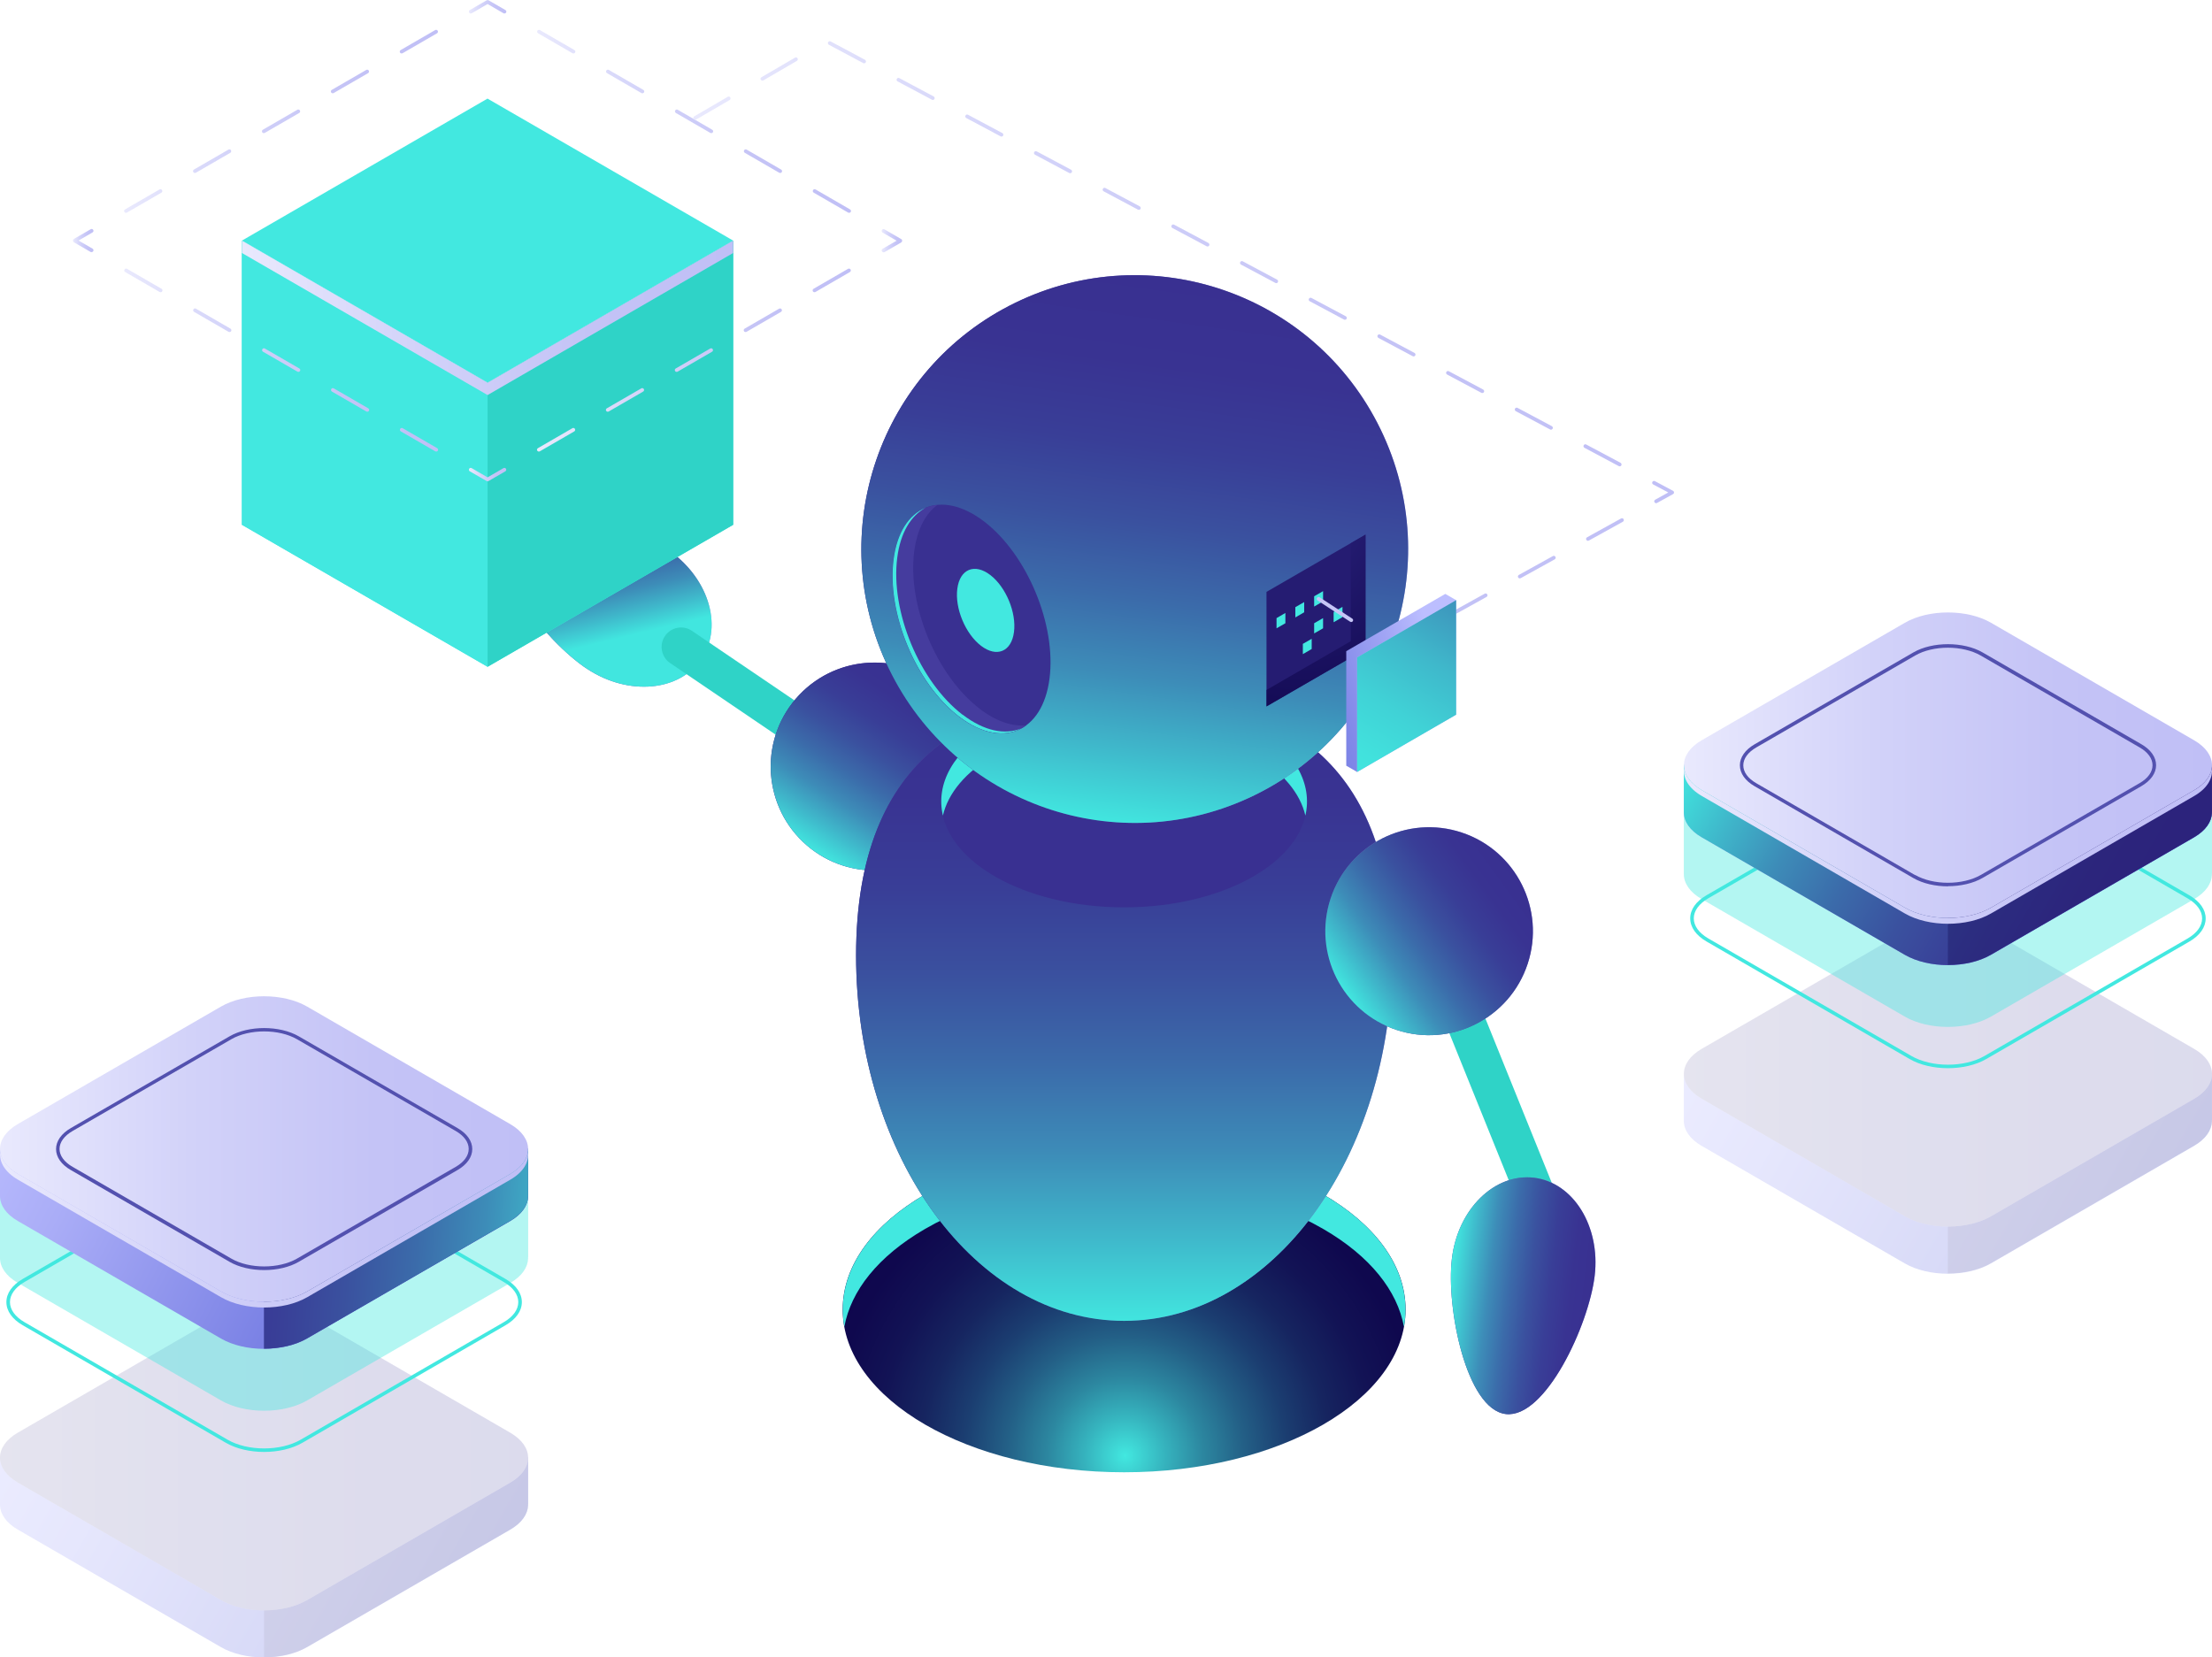 <svg width="347" height="260" viewBox="0 0 347 260" fill="none" xmlns="http://www.w3.org/2000/svg">
<path d="M176.346 230.989C200.729 230.989 220.496 219.554 220.496 205.448C220.496 191.342 200.729 179.907 176.346 179.907C151.962 179.907 132.195 191.342 132.195 205.448C132.195 219.554 151.962 230.989 176.346 230.989Z" fill="url(#paint0_radial_236_1606)"/>
<path d="M145.127 192.806C162.363 182.828 190.316 182.828 207.563 192.806C214.991 197.106 219.213 202.55 220.239 208.159C221.592 200.751 217.382 193.075 207.563 187.397C190.327 177.419 162.375 177.419 145.127 187.397C135.32 193.075 131.099 200.751 132.451 208.159C133.477 202.55 137.699 197.106 145.127 192.806Z" fill="#42E8E0"/>
<path d="M92.115 104.956C85.596 100.668 75.532 87.991 78.949 82.78C82.366 77.557 97.981 81.787 104.499 86.063C111.018 90.339 113.525 98.05 110.108 103.273C106.692 108.496 98.634 109.244 92.126 104.956H92.115Z" fill="url(#paint1_radial_236_1606)"/>
<path style="mix-blend-mode:lighten" d="M92.115 104.956C85.596 100.668 75.532 87.991 78.949 82.78C82.366 77.557 97.981 81.787 104.499 86.063C111.018 90.339 113.525 98.05 110.108 103.273C106.692 108.496 98.634 109.244 92.126 104.956H92.115Z" fill="url(#paint2_linear_236_1606)"/>
<path d="M130.002 120.274C129.408 120.274 128.813 120.098 128.288 119.748L105.128 104.033C103.729 103.087 103.367 101.182 104.312 99.792C105.257 98.39 107.157 98.028 108.545 98.974L131.705 114.689C133.104 115.635 133.466 117.54 132.521 118.93C131.926 119.806 130.97 120.274 129.991 120.274H130.002Z" fill="#2FD3C7"/>
<path d="M240.974 190.703C239.761 190.703 238.63 189.979 238.14 188.787L221.359 147.239C220.729 145.674 221.476 143.886 223.038 143.255C224.601 142.612 226.374 143.372 227.015 144.937L243.796 186.485C244.426 188.051 243.679 189.838 242.117 190.469C241.743 190.621 241.359 190.691 240.974 190.691V190.703Z" fill="#2FD3C7"/>
<path d="M148.986 131.497C155.177 124.965 154.911 114.641 148.391 108.438C141.872 102.235 131.567 102.502 125.376 109.034C119.185 115.566 119.451 125.89 125.971 132.093C132.49 138.296 142.795 138.029 148.986 131.497Z" fill="url(#paint3_radial_236_1606)"/>
<g style="mix-blend-mode:lighten">
<path d="M151.459 128.103C155.78 120.203 152.89 110.29 145.005 105.961C137.12 101.632 127.226 104.527 122.906 112.427C118.585 120.327 121.475 130.241 129.36 134.569C137.245 138.898 147.139 136.003 151.459 128.103Z" fill="url(#paint4_linear_236_1606)"/>
</g>
<path d="M218.397 149.892C218.397 181.566 199.575 207.236 176.345 207.236C153.116 207.236 134.294 181.555 134.294 149.892C134.294 118.228 153.116 108.729 176.345 108.729C199.575 108.729 218.397 118.217 218.397 149.892Z" fill="url(#paint5_radial_236_1606)"/>
<g style="mix-blend-mode:lighten">
<path d="M218.397 149.892C218.397 181.566 199.575 207.236 176.345 207.236C153.116 207.236 134.294 181.555 134.294 149.892C134.294 118.228 153.116 108.729 176.345 108.729C199.575 108.729 218.397 118.217 218.397 149.892Z" fill="url(#paint6_linear_236_1606)"/>
</g>
<path d="M176.345 142.356C192.195 142.356 205.044 134.923 205.044 125.753C205.044 116.584 192.195 109.15 176.345 109.15C160.495 109.15 147.646 116.584 147.646 125.753C147.646 134.923 160.495 142.356 176.345 142.356Z" fill="#393091"/>
<path d="M156.054 118.439C167.261 111.954 185.43 111.954 196.636 118.439C201.266 121.115 203.971 124.48 204.776 127.961C205.919 123.007 203.213 117.82 196.636 114.011C185.43 107.526 167.261 107.526 156.054 114.011C149.477 117.82 146.76 123.007 147.914 127.961C148.719 124.48 151.436 121.115 156.054 118.439Z" fill="#42E8E0"/>
<path d="M163.832 64.424C163.832 72.159 158.41 81.565 151.728 85.432C145.046 89.299 139.623 86.168 139.623 78.433C139.623 70.699 145.046 61.293 151.728 57.426C158.41 53.559 163.832 56.69 163.832 64.424Z" fill="#BCBEFF"/>
<path d="M196.774 124.774C218.068 114.391 226.93 88.679 216.567 67.345C206.204 46.01 180.541 37.132 159.248 47.514C137.954 57.897 129.092 83.609 139.455 104.943C149.818 126.278 175.48 135.156 196.774 124.774Z" fill="url(#paint7_radial_236_1606)"/>
<g style="mix-blend-mode:lighten">
<path d="M196.774 124.774C218.068 114.391 226.93 88.679 216.567 67.345C206.204 46.01 180.541 37.132 159.248 47.514C137.954 57.897 129.092 83.609 139.455 104.943C149.818 126.278 175.48 135.156 196.774 124.774Z" fill="url(#paint8_linear_236_1606)"/>
</g>
<path d="M164.637 106.487C163.541 114.934 157.174 117.586 150.422 112.41C143.67 107.234 139.075 96.193 140.171 87.746C141.268 79.298 147.635 76.646 154.387 81.822C161.139 86.998 165.733 98.039 164.637 106.487Z" fill="#393091"/>
<path d="M159.063 99.172C158.666 102.245 156.357 103.203 153.897 101.322C151.436 99.441 149.769 95.422 150.177 92.361C150.573 89.288 152.882 88.33 155.343 90.211C157.803 92.092 159.471 96.111 159.063 99.172Z" fill="#42E8E0"/>
<path d="M153.664 111.183C146.912 106.007 142.317 94.966 143.413 86.518C143.856 83.072 145.186 80.594 147.052 79.216C143.518 79.543 140.848 82.546 140.171 87.757C139.075 96.204 143.67 107.245 150.422 112.421C154.422 115.482 158.282 115.81 160.999 113.8C158.795 114.01 156.264 113.181 153.664 111.194V111.183Z" fill="#453C9E"/>
<path d="M151.005 112.141C144.253 106.965 139.658 95.924 140.755 87.477C141.256 83.563 142.9 80.899 145.186 79.672C142.597 80.735 140.731 83.516 140.183 87.745C139.087 96.193 143.682 107.234 150.434 112.41C154.06 115.191 157.57 115.705 160.218 114.279C157.652 115.343 154.387 114.712 151.017 112.13L151.005 112.141Z" fill="#42E8E0"/>
<path d="M239.643 151.225C242.468 142.673 237.838 133.446 229.302 130.616C220.766 127.786 211.557 132.425 208.732 140.977C205.908 149.529 210.538 158.756 219.073 161.586C227.609 164.416 236.818 159.777 239.643 151.225Z" fill="url(#paint9_radial_236_1606)"/>
<g style="mix-blend-mode:lighten">
<path d="M239.643 151.225C242.468 142.673 237.838 133.446 229.302 130.616C220.766 127.786 211.557 132.425 208.732 140.977C205.908 149.529 210.538 158.756 219.073 161.586C227.609 164.416 236.818 159.777 239.643 151.225Z" fill="url(#paint10_linear_236_1606)"/>
</g>
<path d="M250.163 200.155C249.241 207.913 242.408 222.588 236.215 221.852C230.035 221.116 226.839 205.226 227.761 197.479C228.682 189.721 234.443 184.043 240.635 184.779C246.816 185.515 251.084 192.409 250.163 200.155Z" fill="url(#paint11_radial_236_1606)"/>
<path style="mix-blend-mode:lighten" d="M250.163 200.155C249.241 207.913 242.408 222.588 236.215 221.852C230.035 221.116 226.839 205.226 227.761 197.479C228.682 189.721 234.443 184.043 240.635 184.779C246.816 185.515 251.084 192.409 250.163 200.155Z" fill="url(#paint12_linear_236_1606)"/>
<path d="M76.488 60.043L37.946 37.75V82.335L76.488 104.616L115.017 82.335V37.75L76.488 60.043Z" fill="#42E8E0"/>
<path d="M76.488 104.616L37.946 82.335V37.75L76.488 60.043V104.616Z" fill="#42E8E0"/>
<path d="M115.018 82.335L76.488 104.616V60.043L115.018 37.75V82.335Z" fill="#2FD3C7"/>
<path d="M76.488 60.044L37.946 37.751L76.476 15.47L115.017 37.751L76.488 60.044Z" fill="#42E8E0"/>
<path d="M76.488 75.513C76.488 75.513 76.383 75.501 76.348 75.478L73.701 73.947C73.561 73.865 73.514 73.69 73.596 73.55C73.677 73.409 73.852 73.363 73.992 73.445L76.488 74.893L78.984 73.445C79.123 73.363 79.298 73.409 79.38 73.55C79.462 73.69 79.415 73.865 79.275 73.947L76.628 75.478C76.628 75.478 76.534 75.513 76.488 75.513Z" fill="url(#paint13_linear_236_1606)"/>
<path d="M68.43 70.851C68.43 70.851 68.325 70.839 68.29 70.816L62.879 67.685C62.739 67.603 62.693 67.428 62.774 67.287C62.856 67.147 63.031 67.1 63.171 67.182L68.582 70.314C68.722 70.395 68.768 70.571 68.687 70.711C68.628 70.804 68.535 70.851 68.43 70.851ZM57.62 64.6C57.62 64.6 57.515 64.588 57.48 64.565L52.069 61.434C51.929 61.352 51.882 61.177 51.964 61.037C52.046 60.896 52.221 60.85 52.361 60.931L57.771 64.063C57.911 64.144 57.958 64.32 57.876 64.46C57.818 64.553 57.725 64.6 57.62 64.6ZM46.81 58.349C46.81 58.349 46.705 58.338 46.67 58.314L41.259 55.183C41.119 55.101 41.072 54.926 41.154 54.786C41.235 54.646 41.41 54.599 41.55 54.681L46.961 57.812C47.101 57.894 47.148 58.069 47.066 58.209C47.008 58.303 46.915 58.349 46.81 58.349ZM35.999 52.099C35.999 52.099 35.894 52.087 35.859 52.063L30.448 48.932C30.309 48.85 30.262 48.675 30.344 48.535C30.425 48.395 30.6 48.348 30.74 48.43L36.151 51.561C36.291 51.643 36.338 51.818 36.256 51.958C36.198 52.052 36.104 52.099 35.999 52.099ZM25.189 45.848C25.189 45.848 25.084 45.836 25.049 45.813L19.638 42.681C19.498 42.599 19.452 42.424 19.533 42.284C19.615 42.144 19.79 42.097 19.93 42.179L25.341 45.31C25.481 45.392 25.527 45.567 25.446 45.707C25.387 45.801 25.294 45.848 25.189 45.848Z" fill="url(#paint14_linear_236_1606)"/>
<path d="M14.367 39.573C14.367 39.573 14.262 39.562 14.227 39.538L11.58 38.008C11.487 37.961 11.44 37.856 11.44 37.751C11.44 37.646 11.499 37.552 11.58 37.494L14.227 35.963C14.367 35.881 14.542 35.928 14.624 36.068C14.706 36.209 14.659 36.384 14.519 36.465L12.315 37.739L14.519 39.013C14.659 39.094 14.706 39.27 14.624 39.41C14.566 39.503 14.472 39.55 14.367 39.55V39.573Z" fill="url(#paint15_linear_236_1606)"/>
<path d="M19.766 33.392C19.662 33.392 19.568 33.345 19.51 33.252C19.428 33.112 19.475 32.936 19.615 32.855L25.026 29.723C25.166 29.642 25.341 29.688 25.422 29.828C25.504 29.969 25.457 30.144 25.317 30.226L19.906 33.357C19.906 33.357 19.813 33.392 19.766 33.392ZM30.577 27.141C30.472 27.141 30.378 27.083 30.32 27.001C30.238 26.861 30.285 26.686 30.425 26.604L35.836 23.473C35.976 23.391 36.151 23.437 36.233 23.578C36.314 23.718 36.267 23.893 36.128 23.975L30.717 27.106C30.717 27.106 30.623 27.141 30.577 27.141ZM41.387 20.89C41.282 20.89 41.189 20.844 41.13 20.75C41.049 20.61 41.095 20.435 41.235 20.353L46.646 17.222C46.786 17.14 46.961 17.187 47.043 17.327C47.124 17.467 47.078 17.642 46.938 17.724L41.527 20.855C41.527 20.855 41.434 20.89 41.387 20.89ZM52.197 14.639C52.092 14.639 51.999 14.593 51.941 14.499C51.859 14.359 51.906 14.184 52.045 14.102L57.456 10.971C57.596 10.889 57.771 10.936 57.853 11.076C57.935 11.216 57.888 11.391 57.748 11.473L52.337 14.604C52.337 14.604 52.244 14.639 52.197 14.639ZM63.007 8.389C62.902 8.389 62.809 8.342 62.751 8.248C62.669 8.108 62.716 7.933 62.856 7.851L68.267 4.72C68.407 4.638 68.582 4.685 68.663 4.825C68.745 4.965 68.698 5.141 68.558 5.222L63.147 8.354C63.147 8.354 63.054 8.389 63.007 8.389Z" fill="url(#paint16_linear_236_1606)"/>
<path d="M79.123 2.115C79.123 2.115 79.018 2.103 78.984 2.08L76.488 0.631L73.992 2.08C73.852 2.162 73.677 2.115 73.596 1.975C73.514 1.834 73.561 1.659 73.701 1.577L76.348 0.047C76.441 3.49311e-05 76.546 3.49311e-05 76.639 0.047L79.287 1.577C79.427 1.659 79.473 1.834 79.392 1.975C79.333 2.068 79.24 2.115 79.135 2.115H79.123Z" fill="url(#paint17_linear_236_1606)"/>
<path d="M133.198 33.392C133.198 33.392 133.093 33.38 133.058 33.357L127.647 30.226C127.507 30.144 127.46 29.969 127.542 29.828C127.623 29.688 127.798 29.642 127.938 29.723L133.349 32.855C133.489 32.936 133.536 33.112 133.454 33.252C133.396 33.345 133.303 33.392 133.198 33.392ZM122.387 27.141C122.387 27.141 122.282 27.13 122.247 27.106L116.837 23.975C116.697 23.893 116.65 23.718 116.732 23.578C116.813 23.437 116.988 23.391 117.128 23.473L122.539 26.604C122.679 26.686 122.726 26.861 122.644 27.001C122.586 27.094 122.492 27.141 122.387 27.141ZM111.577 20.89C111.577 20.89 111.472 20.879 111.437 20.855L106.026 17.724C105.886 17.642 105.84 17.467 105.921 17.327C106.003 17.187 106.178 17.14 106.318 17.222L111.729 20.353C111.869 20.435 111.915 20.61 111.834 20.75C111.775 20.844 111.682 20.89 111.577 20.89ZM100.767 14.639C100.767 14.639 100.662 14.628 100.627 14.604L95.216 11.473C95.076 11.391 95.029 11.216 95.111 11.076C95.193 10.936 95.368 10.889 95.508 10.971L100.919 14.102C101.059 14.184 101.105 14.359 101.024 14.499C100.965 14.593 100.872 14.639 100.767 14.639ZM89.957 8.389C89.957 8.389 89.852 8.377 89.817 8.354L84.406 5.222C84.266 5.141 84.219 4.965 84.301 4.825C84.382 4.685 84.558 4.638 84.697 4.72L90.108 7.851C90.248 7.933 90.295 8.108 90.213 8.248C90.155 8.342 90.062 8.389 89.957 8.389Z" fill="url(#paint18_linear_236_1606)"/>
<path d="M138.598 39.574C138.493 39.574 138.399 39.527 138.341 39.433C138.259 39.293 138.306 39.118 138.446 39.036L140.65 37.763L138.446 36.489C138.306 36.407 138.259 36.232 138.341 36.092C138.423 35.952 138.598 35.905 138.737 35.986L141.385 37.517C141.478 37.564 141.525 37.669 141.525 37.774C141.525 37.879 141.466 37.973 141.385 38.031L138.737 39.562C138.737 39.562 138.644 39.597 138.598 39.597V39.574Z" fill="url(#paint19_linear_236_1606)"/>
<path d="M84.534 70.851C84.429 70.851 84.336 70.804 84.278 70.711C84.196 70.571 84.243 70.395 84.382 70.314L89.793 67.182C89.933 67.1 90.108 67.147 90.19 67.287C90.272 67.428 90.225 67.603 90.085 67.685L84.674 70.816C84.674 70.816 84.581 70.851 84.534 70.851ZM95.344 64.6C95.239 64.6 95.146 64.553 95.088 64.46C95.006 64.32 95.053 64.144 95.193 64.063L100.604 60.931C100.744 60.85 100.918 60.896 101 61.037C101.082 61.177 101.035 61.352 100.895 61.434L95.484 64.565C95.484 64.565 95.391 64.6 95.344 64.6ZM106.154 58.349C106.05 58.349 105.956 58.303 105.898 58.209C105.816 58.069 105.863 57.894 106.003 57.812L111.414 54.681C111.554 54.599 111.729 54.646 111.81 54.786C111.892 54.926 111.845 55.101 111.705 55.183L106.294 58.314C106.294 58.314 106.201 58.349 106.154 58.349ZM116.965 52.099C116.86 52.099 116.766 52.052 116.708 51.958C116.627 51.818 116.673 51.643 116.813 51.561L122.224 48.43C122.364 48.348 122.539 48.395 122.621 48.535C122.702 48.675 122.656 48.85 122.516 48.932L117.105 52.063C117.105 52.063 117.011 52.099 116.965 52.099ZM127.775 45.848C127.67 45.848 127.577 45.801 127.518 45.707C127.437 45.567 127.483 45.392 127.623 45.31L133.034 42.179C133.174 42.097 133.349 42.144 133.431 42.284C133.512 42.424 133.466 42.599 133.326 42.681L127.915 45.813C127.915 45.813 127.822 45.848 127.775 45.848Z" fill="url(#paint20_linear_236_1606)"/>
<path d="M76.488 60.043L37.946 37.75V39.69L76.488 61.982L115.017 39.69V37.75L76.488 60.043Z" fill="url(#paint21_linear_236_1606)"/>
<path d="M214.21 101.848L198.677 110.832V92.863L214.21 83.878V101.848Z" fill="#251C72"/>
<path opacity="0.8" d="M211.901 85.222V100.597L198.677 108.25V110.832L214.21 101.848V83.878L211.901 85.222Z" fill="url(#paint22_radial_236_1606)"/>
<path d="M201.64 97.782L200.252 98.577V96.976L201.64 96.17V97.782Z" fill="#42E8E0"/>
<path d="M204.59 96.065L203.202 96.871V95.258L204.59 94.464V96.065Z" fill="#42E8E0"/>
<path d="M207.552 94.359L206.152 95.165V93.552L207.552 92.746V94.359Z" fill="#42E8E0"/>
<path d="M207.552 98.576L206.152 99.382V97.782L207.552 96.976V98.576Z" fill="#42E8E0"/>
<path d="M205.768 101.824L204.38 102.63V101.018L205.768 100.224V101.824Z" fill="#42E8E0"/>
<path d="M210.596 96.823L209.208 97.629V96.017L210.596 95.211V96.823Z" fill="#42E8E0"/>
<path d="M218.397 101.79C218.397 101.79 218.292 101.778 218.233 101.743L216.916 100.89C216.776 100.797 216.741 100.621 216.834 100.481C216.927 100.341 217.102 100.306 217.242 100.399L218.408 101.159L222.233 99.044C222.373 98.962 222.548 99.021 222.63 99.161C222.712 99.301 222.653 99.476 222.513 99.558L218.537 101.755C218.537 101.755 218.443 101.79 218.397 101.79ZM211.971 97.595C211.971 97.595 211.866 97.584 211.808 97.548L206.689 94.207C206.549 94.113 206.514 93.938 206.607 93.798C206.7 93.658 206.875 93.623 207.015 93.716L212.135 97.058C212.274 97.151 212.309 97.326 212.216 97.467C212.158 97.548 212.065 97.595 211.971 97.595ZM227.714 96.649C227.609 96.649 227.516 96.59 227.458 96.497C227.376 96.357 227.434 96.181 227.574 96.1L232.915 93.144C233.055 93.062 233.23 93.12 233.312 93.26C233.393 93.401 233.335 93.576 233.195 93.658L227.854 96.614C227.854 96.614 227.761 96.649 227.714 96.649ZM238.408 90.748C238.303 90.748 238.21 90.69 238.151 90.597C238.07 90.456 238.128 90.281 238.268 90.199L243.609 87.243C243.749 87.162 243.924 87.22 244.005 87.36C244.087 87.5 244.029 87.676 243.889 87.757L238.548 90.713C238.548 90.713 238.455 90.748 238.408 90.748ZM249.102 84.848C248.997 84.848 248.903 84.79 248.845 84.696C248.763 84.556 248.822 84.381 248.962 84.299L254.303 81.343C254.442 81.261 254.617 81.32 254.699 81.46C254.781 81.6 254.722 81.775 254.582 81.857L249.241 84.813C249.241 84.813 249.148 84.848 249.102 84.848ZM259.795 78.948C259.69 78.948 259.597 78.889 259.539 78.796C259.457 78.656 259.515 78.48 259.655 78.399L261.708 77.265L259.329 76.003C259.189 75.922 259.13 75.746 259.212 75.606C259.294 75.466 259.469 75.408 259.609 75.489L262.454 77.008C262.547 77.055 262.606 77.16 262.606 77.265C262.606 77.37 262.547 77.476 262.454 77.522L259.935 78.913C259.935 78.913 259.842 78.948 259.795 78.948ZM254.081 73.164C254.081 73.164 253.988 73.164 253.941 73.129L248.553 70.255C248.413 70.173 248.355 69.998 248.437 69.858C248.518 69.718 248.693 69.659 248.833 69.741L254.221 72.615C254.361 72.697 254.419 72.872 254.338 73.012C254.291 73.106 254.186 73.164 254.081 73.164ZM243.306 67.416C243.306 67.416 243.212 67.416 243.166 67.381L237.778 64.507C237.638 64.425 237.58 64.249 237.662 64.109C237.743 63.969 237.918 63.911 238.058 63.992L243.446 66.867C243.586 66.948 243.644 67.124 243.562 67.264C243.504 67.357 243.411 67.416 243.306 67.416ZM232.53 61.667C232.53 61.667 232.437 61.667 232.391 61.632L227.003 58.758C226.863 58.676 226.805 58.501 226.886 58.361C226.968 58.221 227.143 58.162 227.283 58.244L232.67 61.118C232.81 61.2 232.869 61.375 232.787 61.516C232.74 61.609 232.635 61.667 232.53 61.667ZM221.755 55.919C221.755 55.919 221.662 55.919 221.615 55.884L216.228 53.01C216.088 52.928 216.029 52.753 216.111 52.612C216.181 52.472 216.368 52.414 216.508 52.496L221.895 55.37C222.035 55.452 222.093 55.627 222.012 55.767C221.965 55.872 221.86 55.919 221.755 55.919ZM210.98 50.17C210.98 50.17 210.887 50.17 210.84 50.136L205.452 47.261C205.313 47.179 205.254 47.004 205.336 46.864C205.417 46.724 205.592 46.665 205.732 46.747L211.12 49.621C211.26 49.703 211.318 49.878 211.237 50.019C211.19 50.124 211.085 50.17 210.98 50.17ZM200.205 44.422C200.205 44.422 200.111 44.422 200.065 44.387L194.677 41.513C194.537 41.431 194.479 41.256 194.561 41.116C194.642 40.975 194.817 40.917 194.957 40.999L200.345 43.873C200.485 43.955 200.543 44.13 200.461 44.27C200.415 44.364 200.31 44.422 200.205 44.422ZM189.43 38.674C189.43 38.674 189.336 38.674 189.29 38.639L183.902 35.764C183.762 35.694 183.704 35.507 183.785 35.367C183.867 35.227 184.042 35.169 184.182 35.25L189.569 38.124C189.709 38.195 189.768 38.382 189.686 38.522C189.639 38.615 189.534 38.674 189.43 38.674ZM178.654 32.925C178.654 32.925 178.561 32.925 178.514 32.89L173.127 30.016C172.987 29.934 172.928 29.759 173.01 29.619C173.08 29.479 173.267 29.42 173.407 29.502L178.794 32.376C178.934 32.458 178.992 32.633 178.911 32.773C178.864 32.879 178.759 32.925 178.654 32.925ZM167.879 27.177C167.879 27.177 167.786 27.177 167.739 27.142L162.352 24.267C162.212 24.186 162.153 24.01 162.235 23.87C162.317 23.73 162.491 23.672 162.631 23.753L168.019 26.628C168.159 26.709 168.217 26.885 168.136 27.025C168.089 27.13 167.984 27.177 167.879 27.177ZM157.104 21.428C157.104 21.428 157.011 21.428 156.964 21.393L151.576 18.519C151.436 18.437 151.378 18.262 151.46 18.122C151.541 17.982 151.716 17.923 151.856 18.005L157.244 20.879C157.384 20.961 157.442 21.136 157.36 21.276C157.314 21.382 157.209 21.428 157.104 21.428ZM109.047 18.799C108.942 18.799 108.848 18.753 108.79 18.659C108.709 18.519 108.755 18.344 108.895 18.262L114.166 15.189C114.306 15.107 114.481 15.154 114.563 15.294C114.644 15.434 114.598 15.61 114.458 15.692L109.187 18.764C109.187 18.764 109.093 18.799 109.035 18.799H109.047ZM146.329 15.68C146.329 15.68 146.235 15.68 146.189 15.645L140.801 12.771C140.661 12.689 140.603 12.514 140.684 12.373C140.766 12.233 140.941 12.175 141.081 12.257L146.469 15.131C146.608 15.213 146.667 15.388 146.585 15.528C146.538 15.621 146.434 15.68 146.329 15.68ZM119.6 12.654C119.495 12.654 119.402 12.595 119.344 12.514C119.262 12.373 119.309 12.198 119.449 12.116L124.72 9.043C124.86 8.962 125.035 9.008 125.116 9.149C125.198 9.289 125.151 9.464 125.011 9.546L119.74 12.619C119.74 12.619 119.647 12.654 119.589 12.654H119.6ZM135.553 9.931C135.553 9.931 135.46 9.931 135.413 9.896L130.026 7.022C129.886 6.94 129.828 6.765 129.909 6.625C129.991 6.485 130.166 6.426 130.306 6.508L135.693 9.382C135.833 9.464 135.892 9.639 135.81 9.78C135.763 9.873 135.658 9.931 135.553 9.931Z" fill="url(#paint23_linear_236_1606)"/>
<path d="M226.724 97.116L228.426 94.16L226.724 93.179L211.19 102.164V120.133L212.893 121.115L214.596 118.17L226.724 111.148V97.116Z" fill="url(#paint24_linear_236_1606)"/>
<path d="M228.426 112.13L212.893 121.115V103.145L228.426 94.16V112.13Z" fill="url(#paint25_linear_236_1606)"/>
<path style="mix-blend-mode:lighten" d="M228.426 112.13L212.893 121.115V103.145L228.426 94.16V112.13Z" fill="url(#paint26_linear_236_1606)"/>
<g opacity="0.3">
<path d="M82.855 235.92V228.687L80.861 227.577C80.301 230.989 76.29 233.244 72.931 233.711L50.098 247.089L40.139 250.7L8.338 234.261L9.073 233.84C6.356 232.566 4.886 229.657 3.417 227.005L1.271 228.29L0 228.652V236.072C0 237.485 0.933 238.911 2.799 239.986L34.658 258.423C38.39 260.584 44.454 260.584 48.185 258.423L80.045 239.997C81.876 238.934 82.808 237.544 82.843 236.153C82.843 236.095 82.843 236.025 82.843 235.966L82.855 235.92Z" fill="url(#paint27_linear_236_1606)"/>
<path opacity="0.3" d="M72.931 233.711L50.098 247.089L41.422 250.232V260.012C43.871 260.012 46.32 259.474 48.186 258.388L80.045 239.962C81.876 238.899 82.809 237.509 82.844 236.118C82.844 236.06 82.844 235.99 82.844 235.931V228.699L81.024 227.683H80.838C80.22 231.048 76.255 233.256 72.931 233.711Z" fill="#0F054C"/>
<path d="M34.658 251.038L2.799 232.601C-0.933 230.44 -0.933 226.935 2.799 224.773L34.658 206.348C38.39 204.186 44.454 204.186 48.185 206.348L80.045 224.785C83.776 226.946 83.776 230.451 80.045 232.613L48.185 251.038C44.454 253.2 38.39 253.2 34.658 251.038Z" fill="url(#paint28_linear_236_1606)"/>
<g opacity="0.3">
<path d="M34.658 251.038L2.799 232.601C-0.933 230.44 -0.933 226.935 2.799 224.773L34.658 206.348C38.39 204.186 44.454 204.186 48.185 206.348L80.045 224.785C83.776 226.946 83.776 230.451 80.045 232.613L48.185 251.038C44.454 253.2 38.39 253.2 34.658 251.038Z" fill="#0F054C"/>
</g>
</g>
<path d="M41.433 227.799C39.253 227.799 37.084 227.32 35.428 226.362L3.568 207.925C1.913 206.967 1.003 205.681 1.003 204.291C1.003 202.901 1.913 201.615 3.568 200.657L35.428 182.22C38.74 180.304 44.127 180.304 47.439 182.22L79.298 200.657C80.954 201.615 81.864 202.901 81.864 204.291C81.864 205.681 80.954 206.967 79.298 207.925L47.439 226.362C45.783 227.32 43.602 227.799 41.433 227.799ZM35.708 225.883C38.868 227.705 43.999 227.705 47.159 225.883L79.019 207.446C80.488 206.593 81.304 205.471 81.304 204.291C81.304 203.111 80.488 201.989 79.019 201.136L47.159 182.699C43.999 180.877 38.868 180.877 35.708 182.699L3.848 201.136C2.379 201.989 1.563 203.111 1.563 204.291C1.563 205.471 2.379 206.593 3.848 207.446L35.708 225.883Z" fill="#42E8E0"/>
<path opacity="0.4" d="M82.855 197.223V186.287L80.861 185.177C80.301 188.589 76.29 190.844 72.931 191.311L50.098 204.689L40.139 208.299L8.338 191.86L9.073 191.44C6.356 190.166 4.886 187.257 3.417 184.604L1.271 185.89L0 186.252V197.363C0 198.777 0.933 200.202 2.799 201.277L34.658 219.714C38.39 221.876 44.454 221.876 48.185 219.714L80.045 201.289C81.876 200.226 82.808 198.835 82.843 197.445C82.843 197.387 82.843 197.316 82.843 197.258L82.855 197.223Z" fill="#42E8E0"/>
<path d="M82.855 187.502V180.269L80.861 179.159C80.301 182.571 76.29 184.826 72.931 185.293L50.098 198.671L40.139 202.282L8.338 185.843L9.073 185.422C6.356 184.148 4.886 181.239 3.417 178.587L1.271 179.872L0 180.234V187.654C0 189.067 0.933 190.493 2.799 191.568L34.658 210.005C38.39 212.166 44.454 212.166 48.185 210.005L80.045 191.579C81.876 190.516 82.808 189.126 82.843 187.735C82.843 187.677 82.843 187.607 82.843 187.548L82.855 187.502Z" fill="url(#paint29_linear_236_1606)"/>
<path opacity="0.3" d="M72.931 185.294L50.098 198.671L41.422 201.814V211.594C43.871 211.594 46.32 211.056 48.186 209.97L80.045 191.544C81.876 190.481 82.809 189.091 82.844 187.7C82.844 187.642 82.844 187.572 82.844 187.513V180.281L81.024 179.265H80.838C80.22 182.63 76.255 184.838 72.931 185.294Z" fill="#0F054C"/>
<path style="mix-blend-mode:lighten" d="M72.931 185.294L50.098 198.671L41.422 201.814V211.594C43.871 211.594 46.32 211.056 48.186 209.97L80.045 191.544C81.876 190.481 82.809 189.091 82.844 187.7C82.844 187.642 82.844 187.572 82.844 187.513V180.281L81.024 179.265H80.838C80.22 182.63 76.255 184.838 72.931 185.294Z" fill="url(#paint30_linear_236_1606)"/>
<path d="M34.658 202.62L2.799 184.183C-0.933 182.022 -0.933 178.517 2.799 176.355L34.658 157.93C38.39 155.768 44.454 155.768 48.185 157.93L80.045 176.367C83.776 178.528 83.776 182.033 80.045 184.195L48.185 202.62C44.454 204.782 38.39 204.782 34.658 202.62Z" fill="url(#paint31_linear_236_1606)"/>
<path d="M41.434 199.267C39.474 199.267 37.504 198.835 36.011 197.97L11.114 183.576C9.609 182.711 8.793 181.531 8.793 180.281C8.793 179.031 9.621 177.851 11.114 176.986L36.011 162.592C39.008 160.863 43.871 160.863 46.868 162.592L71.765 176.986C73.269 177.851 74.086 179.031 74.086 180.281C74.086 181.531 73.258 182.711 71.765 183.576L46.868 197.97C45.375 198.835 43.404 199.267 41.445 199.267H41.434ZM41.434 161.821C39.568 161.821 37.702 162.23 36.291 163.047L11.393 177.442C10.076 178.201 9.341 179.206 9.341 180.258C9.341 181.309 10.064 182.314 11.393 183.074L36.291 197.468C39.125 199.104 43.742 199.104 46.588 197.468L71.485 183.074C72.803 182.314 73.526 181.309 73.526 180.258C73.526 179.206 72.803 178.201 71.485 177.442L46.588 163.047C45.165 162.23 43.311 161.821 41.445 161.821H41.434Z" fill="#5351AF"/>
<path d="M80.056 184.184L48.197 202.609C44.466 204.771 38.402 204.771 34.67 202.609L2.811 184.172C1.143 183.203 0.222 181.976 0.047 180.714C-0.175 182.279 0.747 183.88 2.811 185.084L34.67 203.521C38.402 205.682 44.466 205.682 48.197 203.521L80.056 185.084C82.121 183.892 83.042 182.279 82.82 180.714C82.645 181.976 81.724 183.214 80.056 184.172V184.184Z" fill="url(#paint32_linear_236_1606)"/>
<g opacity="0.3">
<path d="M347 175.714V168.481L345.005 167.371C344.446 170.783 340.434 173.038 337.076 173.505L314.242 186.883L304.283 190.494L272.483 174.054L273.217 173.634C270.5 172.36 269.031 169.451 267.561 166.799L265.416 168.084L264.145 168.446V175.865C264.145 177.279 265.077 178.705 266.943 179.78L298.803 198.217C302.534 200.378 308.598 200.378 312.33 198.217L344.189 179.78C346.02 178.716 346.953 177.326 346.988 175.936C346.988 175.877 346.988 175.807 346.988 175.749L347 175.714Z" fill="url(#paint33_linear_236_1606)"/>
<path opacity="0.3" d="M337.076 173.494L314.243 186.872L305.566 190.015V199.794C308.015 199.794 310.464 199.256 312.33 198.17L344.189 179.733C346.02 178.67 346.953 177.279 346.988 175.889C346.988 175.83 346.988 175.76 346.988 175.702V168.47L345.169 167.453H344.982C344.364 170.818 340.399 173.026 337.076 173.494Z" fill="#0F054C"/>
<path d="M298.814 190.821L266.955 172.383C263.223 170.222 263.223 166.717 266.955 164.555L298.814 146.13C302.546 143.968 308.61 143.968 312.342 146.13L344.201 164.567C347.933 166.728 347.933 170.234 344.201 172.395L312.342 190.821C308.61 192.982 302.546 192.982 298.814 190.821Z" fill="url(#paint34_linear_236_1606)"/>
<g opacity="0.3">
<path d="M298.814 190.821L266.955 172.383C263.223 170.222 263.223 166.717 266.955 164.555L298.814 146.13C302.546 143.968 308.61 143.968 312.342 146.13L344.201 164.567C347.933 166.728 347.933 170.234 344.201 172.395L312.342 190.821C308.61 192.982 302.546 192.982 298.814 190.821Z" fill="#0F054C"/>
</g>
</g>
<path d="M305.578 167.593C303.397 167.593 301.228 167.114 299.572 166.156L267.713 147.719C266.057 146.761 265.147 145.475 265.147 144.085C265.147 142.695 266.057 141.409 267.713 140.451L299.572 122.026C302.884 120.11 308.272 120.11 311.584 122.026L343.443 140.463C345.099 141.421 346.008 142.706 346.008 144.097C346.008 145.487 345.099 146.772 343.443 147.73L311.584 166.156C309.928 167.114 307.747 167.593 305.578 167.593ZM305.578 121.138C303.502 121.138 301.426 121.594 299.852 122.505L267.993 140.93C266.524 141.783 265.707 142.905 265.707 144.085C265.707 145.265 266.524 146.387 267.993 147.24L299.852 165.677C303.012 167.499 308.143 167.499 311.304 165.677L343.163 147.251C344.632 146.398 345.449 145.277 345.449 144.097C345.449 142.917 344.632 141.795 343.163 140.942L311.304 122.505C309.729 121.594 307.654 121.138 305.578 121.138Z" fill="#42E8E0"/>
<path opacity="0.4" d="M347 137.004V126.068L345.005 124.958C344.446 128.37 340.434 130.625 337.076 131.092L314.242 144.47L304.283 148.081L272.483 131.641L273.217 131.221C270.5 129.947 269.031 127.038 267.561 124.386L265.416 125.671L264.145 126.033V137.144C264.145 138.558 265.077 139.984 266.943 141.059L298.803 159.496C302.534 161.657 308.598 161.657 312.33 159.496L344.189 141.07C346.02 140.007 346.953 138.617 346.988 137.226C346.988 137.168 346.988 137.098 346.988 137.039L347 137.004Z" fill="#42E8E0"/>
<path d="M347 127.296V120.063L345.005 118.953C344.446 122.365 340.434 124.62 337.076 125.087L314.242 138.465L304.283 142.076L272.483 125.637L273.217 125.216C270.5 123.942 269.031 121.033 267.561 118.381L265.416 119.666L264.145 120.028V127.448C264.145 128.861 265.077 130.287 266.943 131.362L298.803 149.799C302.534 151.96 308.598 151.96 312.33 149.799L344.189 131.373C346.02 130.31 346.953 128.92 346.988 127.529C346.988 127.471 346.988 127.401 346.988 127.342L347 127.296Z" fill="url(#paint35_linear_236_1606)"/>
<path d="M347 127.296V120.063L345.005 118.953C344.446 122.365 340.434 124.62 337.076 125.087L314.242 138.465L304.283 142.076L272.483 125.637L273.217 125.216C270.5 123.942 269.031 121.033 267.561 118.381L265.416 119.666L264.145 120.028V127.448C264.145 128.861 265.077 130.287 266.943 131.362L298.803 149.799C302.534 151.96 308.598 151.96 312.33 149.799L344.189 131.373C346.02 130.31 346.953 128.92 346.988 127.529C346.988 127.471 346.988 127.401 346.988 127.342L347 127.296Z" fill="url(#paint36_linear_236_1606)"/>
<path opacity="0.3" d="M337.076 125.075L314.243 138.453L305.566 141.596V151.375C308.015 151.375 310.464 150.838 312.33 149.751L344.189 131.326C346.02 130.262 346.953 128.872 346.988 127.482C346.988 127.423 346.988 127.353 346.988 127.295V120.062L345.169 119.046H344.982C344.364 122.411 340.399 124.619 337.076 125.086V125.075Z" fill="#0F054C"/>
<path d="M298.814 142.403L266.955 123.965C263.223 121.804 263.223 118.299 266.955 116.137L298.814 97.712C302.546 95.55 308.61 95.55 312.342 97.712L344.201 116.149C347.933 118.311 347.933 121.816 344.201 123.977L312.342 142.403C308.61 144.564 302.546 144.564 298.814 142.403Z" fill="url(#paint37_linear_236_1606)"/>
<path d="M305.578 139.061C303.619 139.061 301.648 138.629 300.155 137.764L275.258 123.358C273.754 122.494 272.938 121.313 272.938 120.063C272.938 118.813 273.765 117.633 275.258 116.768L300.155 102.362C303.152 100.633 308.015 100.633 311.012 102.362L335.91 116.757C337.414 117.621 338.23 118.801 338.23 120.052C338.23 121.302 337.402 122.482 335.91 123.346L311.012 137.741C309.52 138.606 307.549 139.038 305.59 139.038L305.578 139.061ZM300.435 137.274C303.269 138.909 307.887 138.909 310.732 137.274L335.63 122.879C336.948 122.12 337.671 121.115 337.671 120.063C337.671 119.012 336.948 118.007 335.618 117.248L310.721 102.853C307.887 101.217 303.269 101.206 300.424 102.853L275.526 117.259C274.209 118.019 273.474 119.023 273.474 120.075C273.474 121.127 274.197 122.131 275.526 122.891L300.424 137.297L300.435 137.274Z" fill="#5351AF"/>
<path d="M344.201 123.977L312.342 142.402C308.61 144.564 302.546 144.564 298.814 142.402L266.955 123.965C265.288 122.995 264.366 121.769 264.191 120.507C263.97 122.072 264.891 123.673 266.955 124.877L298.814 143.314C302.546 145.475 308.61 145.475 312.342 143.314L344.201 124.888C346.265 123.697 347.186 122.084 346.965 120.519C346.79 121.78 345.869 123.019 344.201 123.977Z" fill="url(#paint38_linear_236_1606)"/>
<defs>
<radialGradient id="paint0_radial_236_1606" cx="0" cy="0" r="1" gradientUnits="userSpaceOnUse" gradientTransform="translate(176.486 228.348) scale(55.241 55.346)">
<stop stop-color="#42E8E0"/>
<stop offset="0.11" stop-color="#36B5BF"/>
<stop offset="0.22" stop-color="#2C87A0"/>
<stop offset="0.34" stop-color="#235F86"/>
<stop offset="0.46" stop-color="#1B3E71"/>
<stop offset="0.58" stop-color="#162560"/>
<stop offset="0.71" stop-color="#121355"/>
<stop offset="0.85" stop-color="#0F084E"/>
<stop offset="1" stop-color="#0F054C"/>
</radialGradient>
<radialGradient id="paint1_radial_236_1606" cx="0" cy="0" r="1" gradientUnits="userSpaceOnUse" gradientTransform="translate(120.08 103.244) rotate(123.23) scale(28.995 47.554)">
<stop stop-color="#C0BFF6"/>
<stop offset="1" stop-color="#393091"/>
</radialGradient>
<linearGradient id="paint2_linear_236_1606" x1="103.727" y1="98.524" x2="97.634" y2="73.412" gradientUnits="userSpaceOnUse">
<stop stop-color="#41E6DF"/>
<stop offset="0.14" stop-color="#3FB6CA"/>
<stop offset="0.27" stop-color="#3D8CB8"/>
<stop offset="0.41" stop-color="#3B6BAA"/>
<stop offset="0.55" stop-color="#3A519F"/>
<stop offset="0.69" stop-color="#393E97"/>
<stop offset="0.84" stop-color="#393392"/>
<stop offset="1" stop-color="#393091"/>
</linearGradient>
<radialGradient id="paint3_radial_236_1606" cx="0" cy="0" r="1" gradientUnits="userSpaceOnUse" gradientTransform="translate(215.078 68.16) rotate(11.221) scale(94.01 94.177)">
<stop stop-color="#C0BFF6"/>
<stop offset="1" stop-color="#393091"/>
</radialGradient>
<linearGradient id="paint4_linear_236_1606" x1="128.395" y1="134.068" x2="145.942" y2="106.576" gradientUnits="userSpaceOnUse">
<stop stop-color="#41E6DF"/>
<stop offset="0.14" stop-color="#3FB6CA"/>
<stop offset="0.27" stop-color="#3D8CB8"/>
<stop offset="0.41" stop-color="#3B6BAA"/>
<stop offset="0.55" stop-color="#3A519F"/>
<stop offset="0.69" stop-color="#393E97"/>
<stop offset="0.84" stop-color="#393392"/>
<stop offset="1" stop-color="#393091"/>
</linearGradient>
<radialGradient id="paint5_radial_236_1606" cx="0" cy="0" r="1" gradientUnits="userSpaceOnUse" gradientTransform="translate(202.889 141.505) scale(72.431 98.621)">
<stop stop-color="#C0BFF6"/>
<stop offset="1" stop-color="#393091"/>
</radialGradient>
<linearGradient id="paint6_linear_236_1606" x1="178.021" y1="207.491" x2="178.021" y2="108.908" gradientUnits="userSpaceOnUse">
<stop stop-color="#41E6DF"/>
<stop offset="0.14" stop-color="#3FB6CA"/>
<stop offset="0.27" stop-color="#3D8CB8"/>
<stop offset="0.41" stop-color="#3B6BAA"/>
<stop offset="0.55" stop-color="#3A519F"/>
<stop offset="0.69" stop-color="#393E97"/>
<stop offset="0.84" stop-color="#393392"/>
<stop offset="1" stop-color="#393091"/>
</linearGradient>
<radialGradient id="paint7_radial_236_1606" cx="0" cy="0" r="1" gradientUnits="userSpaceOnUse" gradientTransform="translate(204.782 79.766) scale(72.476 72.615)">
<stop stop-color="#C0BFF6"/>
<stop offset="1" stop-color="#393091"/>
</radialGradient>
<linearGradient id="paint8_linear_236_1606" x1="172.049" y1="128.686" x2="184.035" y2="43.587" gradientUnits="userSpaceOnUse">
<stop stop-color="#41E6DF"/>
<stop offset="0.14" stop-color="#3FB6CA"/>
<stop offset="0.27" stop-color="#3D8CB8"/>
<stop offset="0.41" stop-color="#3B6BAA"/>
<stop offset="0.55" stop-color="#3A519F"/>
<stop offset="0.69" stop-color="#393E97"/>
<stop offset="0.84" stop-color="#393392"/>
<stop offset="1" stop-color="#393091"/>
</linearGradient>
<radialGradient id="paint9_radial_236_1606" cx="0" cy="0" r="1" gradientUnits="userSpaceOnUse" gradientTransform="translate(233.847 135.464) rotate(11.221) scale(33.972 34.032)">
<stop stop-color="#C0BFF6"/>
<stop offset="1" stop-color="#393091"/>
</radialGradient>
<linearGradient id="paint10_linear_236_1606" x1="211.03" y1="155.7" x2="237.406" y2="136.568" gradientUnits="userSpaceOnUse">
<stop stop-color="#41E6DF"/>
<stop offset="0.14" stop-color="#3FB6CA"/>
<stop offset="0.27" stop-color="#3D8CB8"/>
<stop offset="0.41" stop-color="#3B6BAA"/>
<stop offset="0.55" stop-color="#3A519F"/>
<stop offset="0.69" stop-color="#393E97"/>
<stop offset="0.84" stop-color="#393392"/>
<stop offset="1" stop-color="#393091"/>
</linearGradient>
<radialGradient id="paint11_radial_236_1606" cx="0" cy="0" r="1" gradientUnits="userSpaceOnUse" gradientTransform="translate(254.367 190.883) rotate(6.813) scale(28.957 47.616)">
<stop stop-color="#C0BFF6"/>
<stop offset="1" stop-color="#393091"/>
</radialGradient>
<linearGradient id="paint12_linear_236_1606" x1="227.363" y1="202.542" x2="249.821" y2="205.215" gradientUnits="userSpaceOnUse">
<stop stop-color="#41E6DF"/>
<stop offset="0.14" stop-color="#3FB6CA"/>
<stop offset="0.27" stop-color="#3D8CB8"/>
<stop offset="0.41" stop-color="#3B6BAA"/>
<stop offset="0.55" stop-color="#3A519F"/>
<stop offset="0.69" stop-color="#393E97"/>
<stop offset="0.84" stop-color="#393392"/>
<stop offset="1" stop-color="#393091"/>
</linearGradient>
<linearGradient id="paint13_linear_236_1606" x1="73.549" y1="74.449" x2="79.415" y2="74.449" gradientUnits="userSpaceOnUse">
<stop stop-color="#E9E9FD"/>
<stop offset="0.36" stop-color="#D2D2F9"/>
<stop offset="0.71" stop-color="#C4C3F6"/>
<stop offset="1" stop-color="#C0BFF6"/>
</linearGradient>
<linearGradient id="paint14_linear_236_1606" x1="19.475" y1="56.492" x2="68.722" y2="56.492" gradientUnits="userSpaceOnUse">
<stop stop-color="#E9E9FD"/>
<stop offset="0.36" stop-color="#D2D2F9"/>
<stop offset="0.71" stop-color="#C4C3F6"/>
<stop offset="1" stop-color="#C0BFF6"/>
</linearGradient>
<linearGradient id="paint15_linear_236_1606" x1="11.429" y1="37.751" x2="14.659" y2="37.751" gradientUnits="userSpaceOnUse">
<stop stop-color="#E9E9FD"/>
<stop offset="0.36" stop-color="#D2D2F9"/>
<stop offset="0.71" stop-color="#C4C3F6"/>
<stop offset="1" stop-color="#C0BFF6"/>
</linearGradient>
<linearGradient id="paint16_linear_236_1606" x1="19.475" y1="19.021" x2="68.722" y2="19.021" gradientUnits="userSpaceOnUse">
<stop stop-color="#E9E9FD"/>
<stop offset="0.36" stop-color="#D2D2F9"/>
<stop offset="0.71" stop-color="#C4C3F6"/>
<stop offset="1" stop-color="#C0BFF6"/>
</linearGradient>
<linearGradient id="paint17_linear_236_1606" x1="73.549" y1="1.052" x2="79.415" y2="1.052" gradientUnits="userSpaceOnUse">
<stop stop-color="#E9E9FD"/>
<stop offset="0.36" stop-color="#D2D2F9"/>
<stop offset="0.71" stop-color="#C4C3F6"/>
<stop offset="1" stop-color="#C0BFF6"/>
</linearGradient>
<linearGradient id="paint18_linear_236_1606" x1="84.243" y1="19.021" x2="133.489" y2="19.021" gradientUnits="userSpaceOnUse">
<stop stop-color="#E9E9FD"/>
<stop offset="0.36" stop-color="#D2D2F9"/>
<stop offset="0.71" stop-color="#C4C3F6"/>
<stop offset="1" stop-color="#C0BFF6"/>
</linearGradient>
<linearGradient id="paint19_linear_236_1606" x1="138.306" y1="37.751" x2="141.536" y2="37.751" gradientUnits="userSpaceOnUse">
<stop stop-color="#E9E9FD"/>
<stop offset="0.36" stop-color="#D2D2F9"/>
<stop offset="0.71" stop-color="#C4C3F6"/>
<stop offset="1" stop-color="#C0BFF6"/>
</linearGradient>
<linearGradient id="paint20_linear_236_1606" x1="84.243" y1="56.492" x2="133.489" y2="56.492" gradientUnits="userSpaceOnUse">
<stop stop-color="#E9E9FD"/>
<stop offset="0.36" stop-color="#D2D2F9"/>
<stop offset="0.71" stop-color="#C4C3F6"/>
<stop offset="1" stop-color="#C0BFF6"/>
</linearGradient>
<linearGradient id="paint21_linear_236_1606" x1="37.946" y1="49.866" x2="115.017" y2="49.866" gradientUnits="userSpaceOnUse">
<stop stop-color="#E9E9FD"/>
<stop offset="0.36" stop-color="#D2D2F9"/>
<stop offset="0.71" stop-color="#C4C3F6"/>
<stop offset="1" stop-color="#C0BFF6"/>
</linearGradient>
<radialGradient id="paint22_radial_236_1606" cx="0" cy="0" r="1" gradientUnits="userSpaceOnUse" gradientTransform="translate(203.54 76.295) scale(28.594 36.67)">
<stop stop-color="#2B237C"/>
<stop offset="0.31" stop-color="#251C72"/>
<stop offset="1" stop-color="#0F054C"/>
</radialGradient>
<linearGradient id="paint23_linear_236_1606" x1="108.755" y1="54.108" x2="262.594" y2="54.108" gradientUnits="userSpaceOnUse">
<stop stop-color="#E9E9FD"/>
<stop offset="0.36" stop-color="#D2D2F9"/>
<stop offset="0.71" stop-color="#C4C3F6"/>
<stop offset="1" stop-color="#C0BFF6"/>
</linearGradient>
<linearGradient id="paint24_linear_236_1606" x1="226.036" y1="105.26" x2="185.359" y2="117.601" gradientUnits="userSpaceOnUse">
<stop stop-color="#BCBEFF"/>
<stop offset="0.15" stop-color="#A2A6F5"/>
<stop offset="0.39" stop-color="#8188E8"/>
<stop offset="0.61" stop-color="#6A72DE"/>
<stop offset="0.82" stop-color="#5B65D8"/>
<stop offset="1" stop-color="#5761D7"/>
</linearGradient>
<linearGradient id="paint25_linear_236_1606" x1="218.992" y1="107.842" x2="163.27" y2="114.465" gradientUnits="userSpaceOnUse">
<stop stop-color="#BCBEFF"/>
<stop offset="0.15" stop-color="#A2A6F5"/>
<stop offset="0.39" stop-color="#8188E8"/>
<stop offset="0.61" stop-color="#6A72DE"/>
<stop offset="0.82" stop-color="#5B65D8"/>
<stop offset="1" stop-color="#5761D7"/>
</linearGradient>
<linearGradient id="paint26_linear_236_1606" x1="210.642" y1="124.258" x2="239.749" y2="76.193" gradientUnits="userSpaceOnUse">
<stop stop-color="#42E8E0"/>
<stop offset="0.12" stop-color="#41E2DD"/>
<stop offset="0.27" stop-color="#40D2D6"/>
<stop offset="0.44" stop-color="#3FB8CB"/>
<stop offset="0.62" stop-color="#3D94BC"/>
<stop offset="0.81" stop-color="#3B65A8"/>
<stop offset="1" stop-color="#393091"/>
</linearGradient>
<linearGradient id="paint27_linear_236_1606" x1="8.245" y1="214.316" x2="74.043" y2="252.238" gradientUnits="userSpaceOnUse">
<stop stop-color="#BCBEFF"/>
<stop offset="0.23" stop-color="#AAADF7"/>
<stop offset="0.68" stop-color="#7B82E5"/>
<stop offset="1" stop-color="#5761D7"/>
</linearGradient>
<linearGradient id="paint28_linear_236_1606" x1="0" y1="228.687" x2="82.855" y2="228.687" gradientUnits="userSpaceOnUse">
<stop stop-color="#E9E9FD"/>
<stop offset="0.36" stop-color="#D2D2F9"/>
<stop offset="0.71" stop-color="#C4C3F6"/>
<stop offset="1" stop-color="#C0BFF6"/>
</linearGradient>
<linearGradient id="paint29_linear_236_1606" x1="-3.10119e-08" y1="165.898" x2="74.04" y2="203.814" gradientUnits="userSpaceOnUse">
<stop stop-color="#BCBEFF"/>
<stop offset="0.23" stop-color="#AAADF7"/>
<stop offset="0.68" stop-color="#7B82E5"/>
<stop offset="1" stop-color="#5761D7"/>
</linearGradient>
<linearGradient id="paint30_linear_236_1606" x1="96.033" y1="198.216" x2="20.989" y2="192.221" gradientUnits="userSpaceOnUse">
<stop stop-color="#41E6DF"/>
<stop offset="0.14" stop-color="#3FB6CA"/>
<stop offset="0.27" stop-color="#3D8CB8"/>
<stop offset="0.41" stop-color="#3B6BAA"/>
<stop offset="0.55" stop-color="#3A519F"/>
<stop offset="0.69" stop-color="#393E97"/>
<stop offset="0.84" stop-color="#393392"/>
<stop offset="1" stop-color="#393091"/>
</linearGradient>
<linearGradient id="paint31_linear_236_1606" x1="0" y1="180.269" x2="82.855" y2="180.269" gradientUnits="userSpaceOnUse">
<stop stop-color="#E9E9FD"/>
<stop offset="0.36" stop-color="#D2D2F9"/>
<stop offset="0.71" stop-color="#C4C3F6"/>
<stop offset="1" stop-color="#C0BFF6"/>
</linearGradient>
<linearGradient id="paint32_linear_236_1606" x1="0" y1="192.935" x2="82.855" y2="192.935" gradientUnits="userSpaceOnUse">
<stop stop-color="#E9E9FD"/>
<stop offset="0.36" stop-color="#D2D2F9"/>
<stop offset="0.71" stop-color="#C4C3F6"/>
<stop offset="1" stop-color="#C0BFF6"/>
</linearGradient>
<linearGradient id="paint33_linear_236_1606" x1="272.389" y1="154.099" x2="338.188" y2="192.02" gradientUnits="userSpaceOnUse">
<stop stop-color="#BCBEFF"/>
<stop offset="0.23" stop-color="#AAADF7"/>
<stop offset="0.68" stop-color="#7B82E5"/>
<stop offset="1" stop-color="#5761D7"/>
</linearGradient>
<linearGradient id="paint34_linear_236_1606" x1="264.145" y1="168.481" x2="347" y2="168.481" gradientUnits="userSpaceOnUse">
<stop stop-color="#E9E9FD"/>
<stop offset="0.36" stop-color="#D2D2F9"/>
<stop offset="0.71" stop-color="#C4C3F6"/>
<stop offset="1" stop-color="#C0BFF6"/>
</linearGradient>
<linearGradient id="paint35_linear_236_1606" x1="272.389" y1="105.681" x2="338.188" y2="143.602" gradientUnits="userSpaceOnUse">
<stop stop-color="#BCBEFF"/>
<stop offset="0.23" stop-color="#AAADF7"/>
<stop offset="0.68" stop-color="#7B82E5"/>
<stop offset="1" stop-color="#5761D7"/>
</linearGradient>
<linearGradient id="paint36_linear_236_1606" x1="272.389" y1="105.681" x2="338.188" y2="143.602" gradientUnits="userSpaceOnUse">
<stop stop-color="#41E6DF"/>
<stop offset="0.14" stop-color="#3FB6CA"/>
<stop offset="0.27" stop-color="#3D8CB8"/>
<stop offset="0.41" stop-color="#3B6BAA"/>
<stop offset="0.55" stop-color="#3A519F"/>
<stop offset="0.69" stop-color="#393E97"/>
<stop offset="0.84" stop-color="#393392"/>
<stop offset="1" stop-color="#393091"/>
</linearGradient>
<linearGradient id="paint37_linear_236_1606" x1="264.145" y1="120.063" x2="347" y2="120.063" gradientUnits="userSpaceOnUse">
<stop stop-color="#E9E9FD"/>
<stop offset="0.36" stop-color="#D2D2F9"/>
<stop offset="0.71" stop-color="#C4C3F6"/>
<stop offset="1" stop-color="#C0BFF6"/>
</linearGradient>
<linearGradient id="paint38_linear_236_1606" x1="264.145" y1="132.716" x2="347" y2="132.716" gradientUnits="userSpaceOnUse">
<stop stop-color="#E9E9FD"/>
<stop offset="0.36" stop-color="#D2D2F9"/>
<stop offset="0.71" stop-color="#C4C3F6"/>
<stop offset="1" stop-color="#C0BFF6"/>
</linearGradient>
</defs>
</svg>
